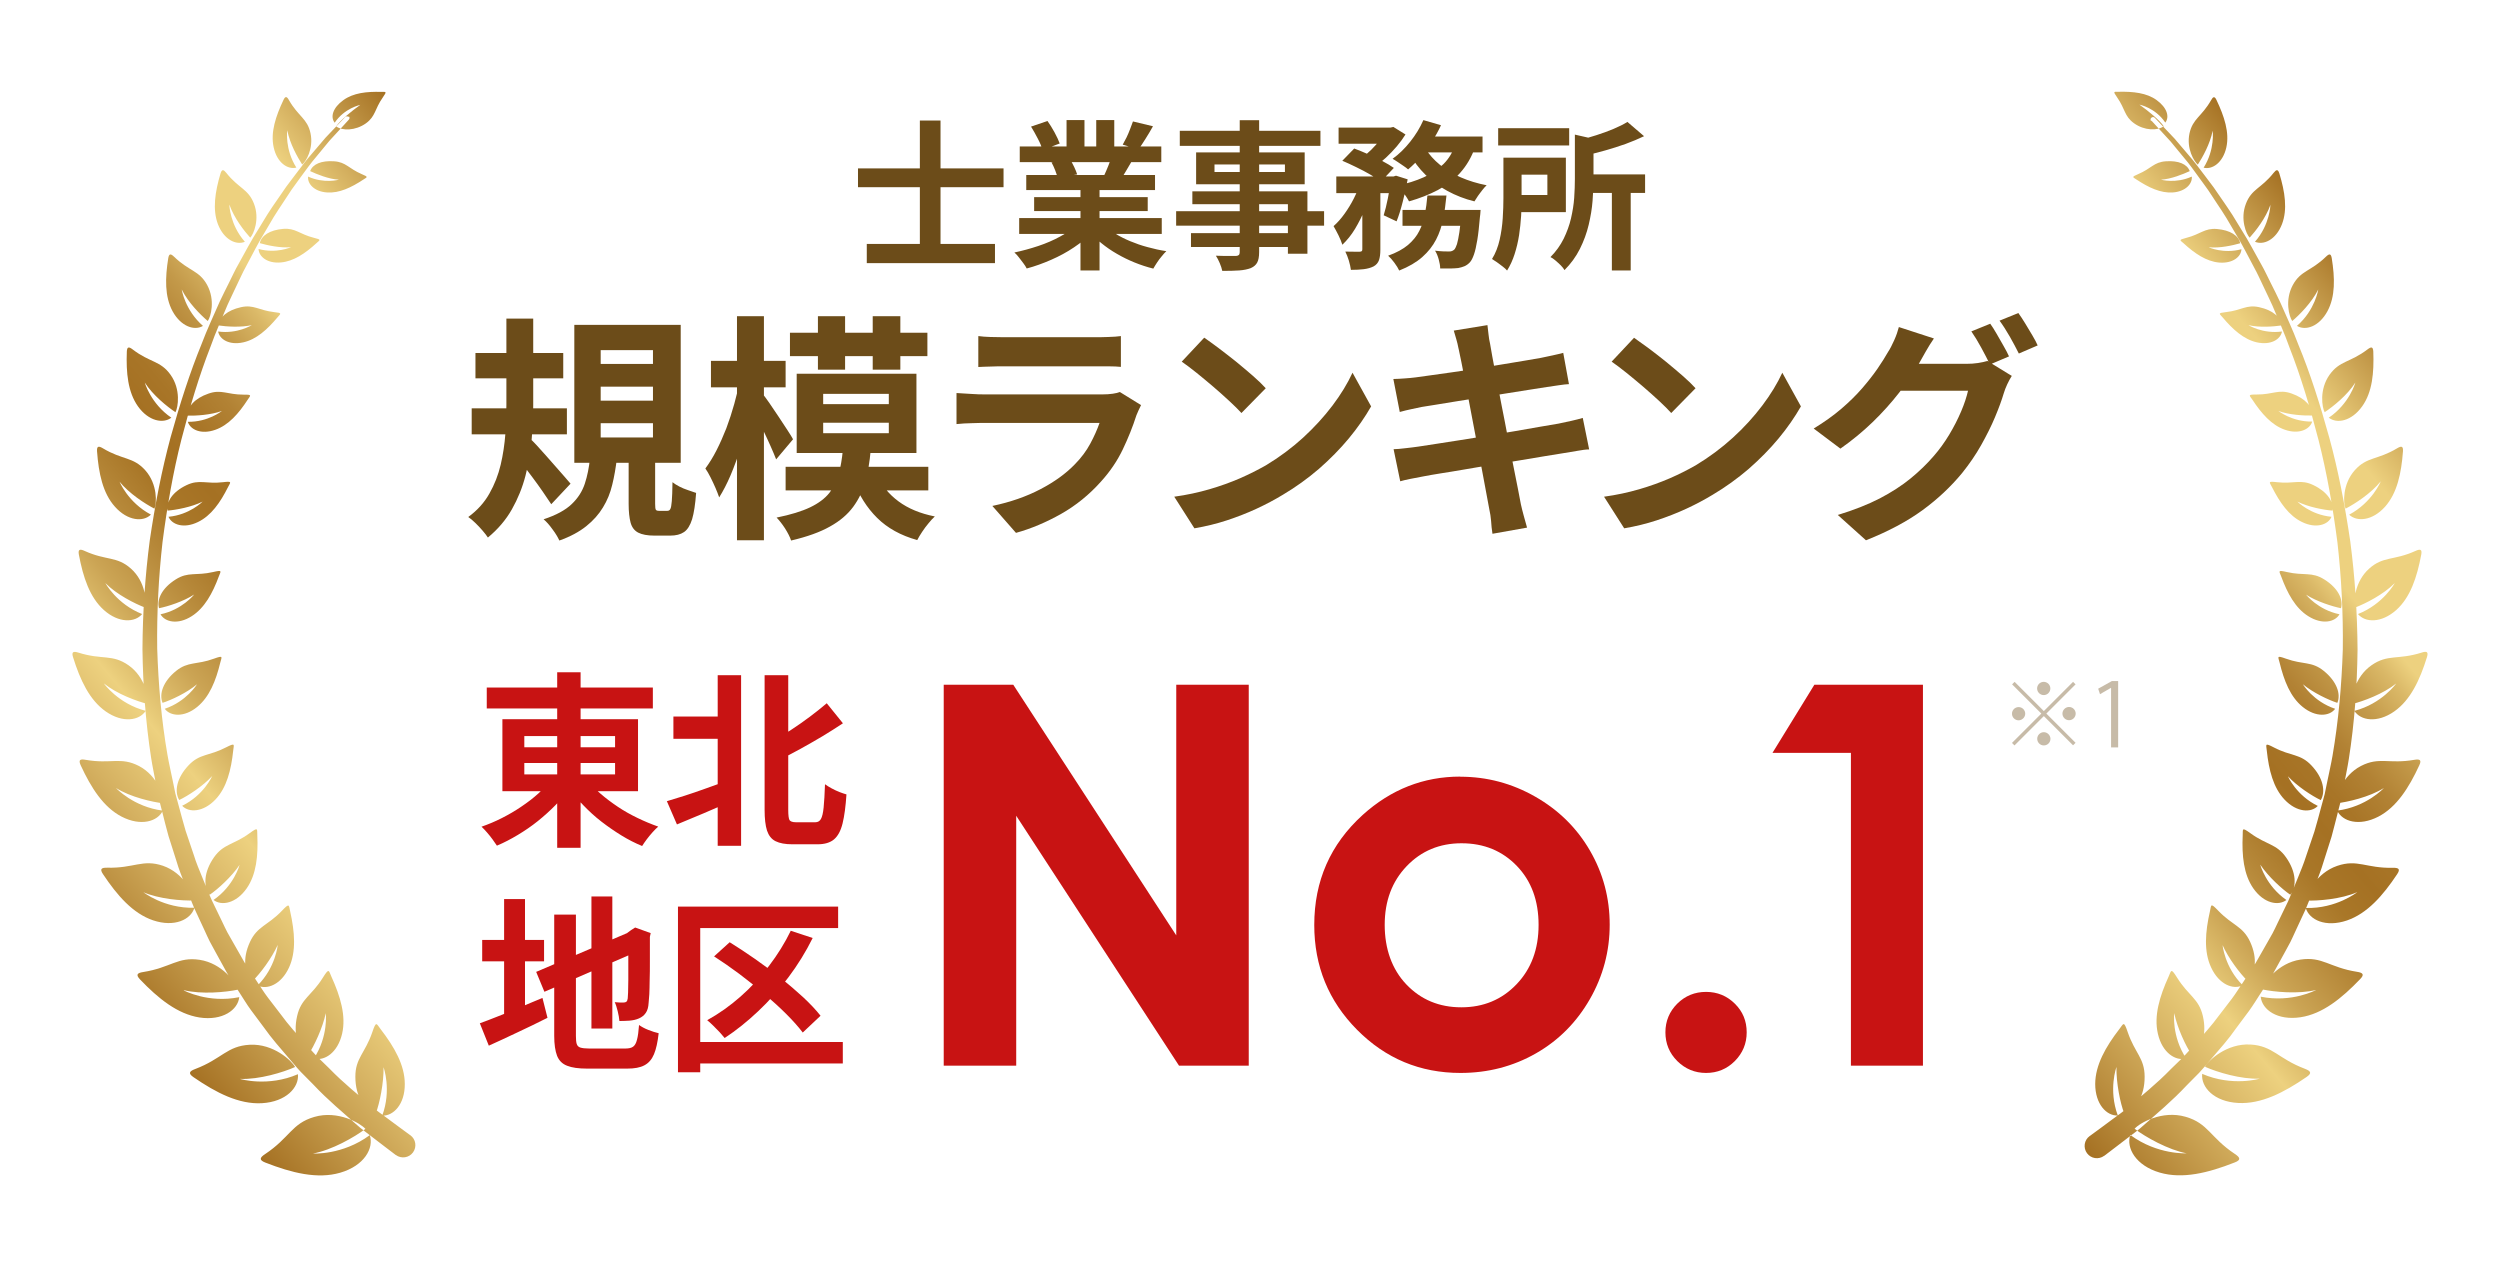 <?xml version="1.0" encoding="UTF-8"?>
<svg id="_レイヤー_1" data-name="レイヤー_1" xmlns="http://www.w3.org/2000/svg" version="1.1" xmlns:xlink="http://www.w3.org/1999/xlink" viewBox="0 0 219 111">
  <!-- Generator: Adobe Illustrator 29.8.1, SVG Export Plug-In . SVG Version: 2.1.1 Build 2)  -->
  <defs>
    <style>
      .st0 {
        fill: none;
      }

      .st1 {
        fill: url(#_新規グラデーションスウォッチ_21);
      }

      .st2 {
        fill: #c81313;
      }

      .st3 {
        fill: url(#_新規グラデーションスウォッチ_2);
      }

      .st4 {
        opacity: .38;
      }

      .st5 {
        fill: #6c4c19;
      }
    </style>
    <linearGradient id="_新規グラデーションスウォッチ_2" data-name="新規グラデーションスウォッチ 2" x1="3.01" y1="77.93" x2="55.46" y2="33.91" gradientUnits="userSpaceOnUse">
      <stop offset="0" stop-color="#a57123"/>
      <stop offset=".16" stop-color="#d5b161"/>
      <stop offset=".25" stop-color="#edd17f"/>
      <stop offset=".26" stop-color="#e8cb79"/>
      <stop offset=".33" stop-color="#cba454"/>
      <stop offset=".4" stop-color="#b68839"/>
      <stop offset=".45" stop-color="#a97728"/>
      <stop offset=".5" stop-color="#a57123"/>
      <stop offset=".54" stop-color="#a87527"/>
      <stop offset=".59" stop-color="#b28234"/>
      <stop offset=".64" stop-color="#c39949"/>
      <stop offset=".69" stop-color="#dab867"/>
      <stop offset=".72" stop-color="#edd17f"/>
      <stop offset=".84" stop-color="#edd17f"/>
      <stop offset="1" stop-color="#a57123"/>
    </linearGradient>
    <linearGradient id="_新規グラデーションスウォッチ_21" data-name="新規グラデーションスウォッチ 2" x1="10298.66" y1="77.78" x2="10246.47" y2="33.99" gradientTransform="translate(10462) rotate(-180) scale(1 -1)" xlink:href="#_新規グラデーションスウォッチ_2"/>
  </defs>
  <g id="_レイヤー_11" data-name="_レイヤー_1">
    <rect class="st0" x="-88.88" y="-44.1" width="801.67" height="601.25"/>
    <rect class="st0" x="-21.82" y="-44.1" width="801.67" height="601.25"/>
  </g>
  <g id="_レイヤー_2">
    <g>
      <path class="st5" d="M75.16,14.75h12.75v1.65h-12.75v-1.65ZM75.93,21.37h11.23v1.68h-11.23s0-1.68,0-1.68ZM80.58,10.56h1.81v11.98h-1.81v-11.98Z"/>
      <path class="st5" d="M94.34,19.72l1.33.6c-.44.49-.97.94-1.59,1.35-.62.42-1.29.78-2,1.09s-1.42.57-2.14.76c-.07-.14-.17-.3-.3-.47-.13-.17-.26-.34-.39-.51s-.26-.31-.39-.42c.7-.15,1.4-.34,2.09-.57s1.34-.51,1.92-.83c.59-.32,1.07-.65,1.46-1.01h.01ZM89.28,19.1h12.49v1.39h-12.49v-1.39ZM89.33,12.83h12.4v1.37h-12.4v-1.37ZM89.9,15.33h11.28v1.32h-11.28v-1.32ZM90.32,11.09l1.44-.49c.21.29.41.62.62,1s.35.7.45.97l-1.51.56c-.07-.28-.21-.61-.41-.99-.2-.38-.39-.73-.59-1.05ZM90.59,17.27h9.95v1.22h-9.95v-1.22ZM92.1,14.23l1.64-.27c.12.2.24.42.36.67s.2.46.26.65l-1.71.29c-.05-.18-.12-.4-.22-.66s-.21-.49-.32-.69h-.01ZM93.43,10.52h1.57v2.97h-1.57v-2.97ZM94.65,15.99h1.67v7.7h-1.67s0-7.7,0-7.7ZM96.65,19.67c.29.28.63.54,1.04.79.4.25.84.47,1.32.67s.99.38,1.53.52c.54.15,1.08.27,1.63.35-.13.13-.27.28-.41.46-.15.17-.28.35-.41.55-.13.19-.23.37-.32.52-.56-.14-1.11-.32-1.65-.54s-1.05-.47-1.53-.75c-.49-.28-.94-.59-1.37-.94s-.81-.71-1.13-1.11l1.3-.53h0ZM96.03,10.52h1.58v2.87h-1.58v-2.87ZM97.4,13.64l1.78.42c-.2.33-.38.64-.56.95s-.34.56-.48.78l-1.43-.39c.12-.26.25-.55.38-.88.13-.32.23-.61.31-.88ZM99.25,10.64l1.75.42c-.21.38-.43.75-.66,1.11-.22.36-.43.67-.62.92l-1.37-.42c.11-.19.22-.4.34-.64.11-.24.22-.48.31-.73.1-.25.18-.47.25-.67h0Z"/>
      <path class="st5" d="M103.03,18.5h12.96v1.27h-12.96v-1.27ZM103.35,11.46h12.32v1.32h-12.32v-1.32ZM104.33,20.42h9.41v1.22h-9.41v-1.22ZM104.45,16.76h10.08v5.47h-1.71v-4.34h-8.37v-1.13ZM104.78,13.35h9.51v2.79h-9.51s0-2.79,0-2.79ZM106.39,14.41v.66h6.17v-.66h-6.17ZM108.59,10.53h1.71v11.55c0,.41-.06.72-.17.92-.11.21-.3.37-.57.49-.27.1-.6.17-1,.2s-.89.04-1.49.04c-.04-.2-.11-.42-.22-.68s-.22-.47-.34-.65c.23,0,.47.02.7.02h1.04c.13,0,.22-.04.27-.08.05-.05.08-.13.08-.25v-11.56h-.01Z"/>
      <path class="st5" d="M119.19,15.96l1.08.41c-.18.62-.4,1.25-.67,1.89s-.57,1.24-.9,1.79-.71,1.01-1.11,1.39c-.07-.24-.19-.52-.34-.83-.15-.31-.3-.57-.43-.8.34-.3.66-.66.96-1.08.3-.42.58-.87.82-1.35s.44-.95.59-1.42ZM117.06,15.46h5.21v1.46h-5.21v-1.46ZM117.26,11.18h4.58v1.41h-4.58v-1.41ZM117.58,14.09l1.05-1.08c.38.14.79.31,1.22.5.43.2.85.4,1.25.6.4.21.73.41,1,.6l-1.13,1.2c-.24-.2-.56-.4-.94-.62-.38-.22-.79-.44-1.23-.65-.43-.21-.84-.4-1.22-.56h0ZM119.34,16.06h1.58v5.81c0,.38-.04.69-.12.92s-.24.42-.48.55c-.24.12-.53.2-.85.24-.33.04-.7.06-1.13.06-.03-.23-.09-.5-.18-.81-.09-.3-.2-.57-.31-.79.27,0,.53.01.77.01h.5c.08,0,.14-.03.17-.05.03-.02.05-.08.05-.16,0,0,0-5.78,0-5.78ZM121.44,11.18h.35l.27-.06,1.06.66c-.21.34-.46.68-.76,1.04-.3.35-.62.69-.96,1s-.68.59-1.02.82c-.15-.14-.33-.28-.54-.43-.21-.15-.4-.28-.57-.38.3-.21.59-.45.86-.72.27-.27.53-.56.76-.85s.41-.55.54-.78v-.29h.01ZM121.86,15.46h.21l.22-.07,1.02.32c-.11.64-.25,1.29-.43,1.96-.17.67-.35,1.25-.54,1.72l-1.13-.53c.13-.41.25-.91.37-1.5s.21-1.14.27-1.67v-.24h.01ZM125.04,17.13h1.67c-.07.72-.16,1.4-.29,2.05s-.33,1.25-.62,1.81-.69,1.07-1.21,1.53-1.19.85-2.02,1.18c-.09-.2-.23-.42-.42-.68-.19-.26-.37-.46-.55-.62.73-.26,1.31-.58,1.74-.94.43-.37.77-.78.99-1.23.23-.45.39-.93.49-1.46.1-.52.17-1.07.22-1.64ZM124.68,10.52l1.55.45c-.22.49-.5.98-.81,1.46-.32.48-.65.92-1,1.34s-.71.77-1.07,1.07c-.1-.09-.24-.2-.41-.31s-.34-.23-.5-.34c-.17-.11-.32-.21-.45-.28.55-.39,1.06-.89,1.54-1.49.48-.6.86-1.23,1.15-1.88v-.02ZM127.46,12.65l1.75.27c-.31.86-.74,1.59-1.29,2.21s-1.21,1.12-1.97,1.52-1.6.73-2.52.99c-.06-.12-.15-.27-.27-.45s-.26-.35-.39-.52-.26-.31-.37-.41c.86-.18,1.63-.42,2.32-.73.69-.31,1.26-.7,1.74-1.17.47-.47.81-1.04,1.01-1.7h0ZM122.86,18.39h5.68v1.39h-5.68s0-1.39,0-1.39ZM124.86,13.01c.33.52.75,1,1.28,1.43s1.14.8,1.83,1.1,1.45.53,2.26.69c-.11.1-.24.24-.37.41-.14.17-.26.35-.39.52-.12.18-.22.34-.31.48-.86-.21-1.64-.52-2.36-.91-.71-.39-1.35-.86-1.92-1.41-.56-.55-1.04-1.18-1.42-1.88l1.39-.43h0ZM124.63,11.96h5.24v1.39h-5.91s.67-1.39.67-1.39ZM128.01,18.39h1.69c-.02.31-.04.52-.06.63-.07.81-.14,1.48-.23,2.01s-.18.95-.29,1.26-.22.54-.36.69c-.15.16-.31.27-.47.34s-.35.12-.55.16c-.17.02-.39.03-.67.04h-.91c0-.24-.05-.51-.13-.8-.08-.29-.18-.54-.32-.76.25.03.49.05.71.06s.38.01.5.01.2-.01.27-.04.13-.06.2-.12c.08-.08.16-.25.24-.48.07-.24.14-.59.21-1.04.07-.46.13-1.04.18-1.75v-.21h0Z"/>
      <path class="st5" d="M131.69,13.81h1.6v3.58c0,.47,0,.98-.04,1.53s-.09,1.12-.18,1.69-.22,1.12-.39,1.65c-.17.53-.39,1.01-.66,1.44-.08-.1-.21-.22-.38-.35s-.34-.26-.51-.38-.32-.21-.43-.28c.31-.5.53-1.07.67-1.69s.23-1.25.27-1.88.06-1.22.06-1.76v-3.57.02ZM131.24,11.23h6.22v1.51h-6.22v-1.51ZM132.61,13.81h4.56v4.77h-4.56v-1.5h2.94v-1.78h-2.94v-1.5h0ZM137.95,11.79l2.02.46c-.02.14-.14.23-.38.27v3.18c0,.57-.03,1.2-.08,1.88s-.17,1.39-.34,2.11-.43,1.43-.77,2.11-.79,1.3-1.35,1.86c-.07-.12-.17-.26-.32-.41-.15-.15-.31-.29-.47-.43s-.31-.24-.44-.3c.49-.49.87-1.03,1.16-1.61.28-.58.5-1.17.64-1.78s.24-1.21.28-1.8.06-1.15.06-1.67v-3.88h0ZM142.55,10.67l1.47,1.26c-.5.24-1.04.47-1.62.68-.59.21-1.19.4-1.79.57-.61.17-1.2.32-1.78.46-.04-.2-.11-.43-.23-.69-.12-.27-.23-.48-.33-.65.52-.14,1.05-.29,1.58-.46s1.03-.35,1.5-.55.88-.4,1.21-.61h-.01ZM138.61,15.28h5.5v1.62h-5.5v-1.62ZM141.2,16.41h1.65v7.28h-1.65v-7.28Z"/>
    </g>
    <g>
      <g>
        <path class="st2" d="M48.31,68.25l1.67.69c-.38.55-.82,1.07-1.3,1.57-.49.5-1.01.97-1.57,1.42s-1.15.85-1.75,1.21-1.21.68-1.83.94c-.11-.16-.24-.35-.39-.56-.15-.21-.32-.41-.49-.61-.17-.2-.33-.36-.47-.49.6-.21,1.2-.46,1.79-.76s1.16-.63,1.7-1c.55-.37,1.05-.75,1.5-1.16s.84-.83,1.15-1.25h0ZM42.64,60.23h14.55v1.83h-14.55v-1.83ZM44.01,63h11.88v6.31h-11.88s0-6.31,0-6.31ZM45.93,64.48v.98h7.95v-.98h-7.95ZM45.93,66.84v1h7.95v-1h-7.95ZM48.81,58.89h2.05v15.38h-2.05s0-15.38,0-15.38ZM51.42,68.31c.33.42.72.82,1.19,1.22.46.4.97.78,1.52,1.15s1.13.69,1.73.98,1.2.54,1.8.75c-.15.13-.32.3-.5.5s-.35.41-.51.62-.29.41-.4.58c-.61-.25-1.22-.56-1.82-.93s-1.18-.77-1.75-1.21-1.09-.92-1.57-1.42c-.49-.5-.92-1.02-1.3-1.56l1.61-.69h0Z"/>
        <path class="st2" d="M58.4,70.19c.45-.13.97-.29,1.56-.48s1.21-.4,1.87-.64c.66-.23,1.3-.47,1.95-.7l.38,1.77c-.82.37-1.66.74-2.51,1.1s-1.64.69-2.35.98l-.88-2.03h-.02ZM58.99,62.77h4.87v1.95h-4.87v-1.95ZM62.87,59.15h2.05v14.94h-2.05v-14.94ZM67,59.15h2.05v11.81c0,.46.04.75.11.88.08.12.27.19.57.19h1.69c.22,0,.38-.09.49-.28s.19-.52.24-1.01c.05-.49.09-1.17.12-2.04.16.12.36.24.58.36s.45.23.68.32.44.16.62.21c-.07,1.05-.18,1.89-.34,2.54s-.41,1.11-.75,1.4-.83.43-1.45.43h-2.2c-.62,0-1.11-.09-1.47-.27s-.6-.49-.75-.93c-.14-.44-.21-1.05-.21-1.81v-11.8h.02ZM72.41,61.59l1.43,1.77c-.57.38-1.17.76-1.8,1.14s-1.28.74-1.92,1.1c-.65.36-1.29.69-1.91.99-.07-.22-.18-.48-.34-.78-.16-.3-.31-.55-.44-.76.59-.32,1.18-.67,1.79-1.06.6-.39,1.18-.8,1.73-1.21.55-.42,1.05-.81,1.48-1.18h-.02Z"/>
        <path class="st2" d="M42.03,89.64c.45-.16.97-.36,1.57-.6.6-.23,1.24-.49,1.91-.78s1.34-.56,2.01-.84l.44,1.74c-.87.44-1.76.87-2.66,1.29-.9.43-1.73.81-2.48,1.15l-.79-1.97h0ZM42.24,82.34h5.42v1.87h-5.42s0-1.87,0-1.87ZM44.16,78.76h1.83v10.86h-1.83v-10.86ZM46.96,85.14l8.49-3.62.71,1.69-8.47,3.67-.72-1.74h0ZM48.58,80.12h1.87v10.62c0,.32.02.55.07.71.05.16.16.27.33.32.17.05.42.08.75.08h3.19c.29,0,.52-.05.67-.16.15-.11.27-.31.34-.61.08-.29.14-.73.18-1.29.21.15.48.3.81.43s.64.23.91.29c-.09.78-.22,1.39-.41,1.84s-.46.77-.84.97c-.37.2-.87.29-1.51.29h-3.51c-.74,0-1.33-.08-1.75-.25-.42-.16-.71-.45-.88-.87-.16-.42-.25-1-.25-1.75v-10.62h.03ZM51.81,78.53h1.83v11.57h-1.83v-11.57ZM55.07,81.73h-.13l.34-.25.36-.23,1.36.49-.07.33v2.12c0,.64,0,1.2-.02,1.69,0,.49-.02.89-.03,1.22-.02.33-.04.57-.06.74-.02.38-.1.68-.25.89-.14.21-.34.37-.59.48-.24.11-.52.17-.84.2-.32.02-.61.03-.88.03-.02-.25-.07-.54-.15-.86s-.16-.59-.26-.79c.14.01.29.02.44.03h.34c.1,0,.18-.02.24-.07.06-.04.1-.14.12-.29,0-.08.02-.25.03-.52s.02-.64.02-1.11v-4.1h.03Z"/>
        <path class="st2" d="M59.4,79.42h14.02v1.88h-12.08v12.63h-1.95v-14.52h.01ZM60.59,91.28h13.24v1.88h-13.24s0-1.88,0-1.88ZM69.26,81.53l1.93.64c-.6,1.21-1.31,2.36-2.13,3.45s-1.7,2.08-2.65,2.97c-.95.9-1.93,1.68-2.93,2.34-.11-.14-.26-.31-.44-.51-.19-.2-.38-.39-.57-.58s-.37-.35-.52-.47c1.03-.57,2-1.26,2.91-2.06s1.75-1.7,2.5-2.69c.75-.98,1.39-2.01,1.92-3.1h-.02ZM62.54,83.79l1.38-1.25c.71.44,1.44.92,2.2,1.45s1.5,1.08,2.23,1.66c.73.57,1.39,1.14,2.01,1.71.61.57,1.12,1.11,1.52,1.62l-1.56,1.47c-.37-.49-.85-1.03-1.43-1.61s-1.23-1.17-1.93-1.77c-.71-.6-1.43-1.18-2.19-1.75-.75-.56-1.5-1.08-2.23-1.55v.02Z"/>
      </g>
      <g>
        <path class="st2" d="M82.67,59.98h6.09l14.28,21.96v-21.96h6.35v33.37h-6.11l-14.26-21.89v21.89h-6.35s0-33.37,0-33.37Z"/>
        <path class="st2" d="M127.92,68.04c2.33,0,4.52.58,6.57,1.75s3.65,2.75,4.8,4.74,1.72,4.15,1.72,6.47-.58,4.51-1.74,6.53-2.73,3.61-4.73,4.75-4.2,1.71-6.6,1.71c-3.54,0-6.56-1.26-9.06-3.78s-3.75-5.58-3.75-9.18c0-3.86,1.41-7.07,4.24-9.64,2.48-2.24,5.33-3.36,8.55-3.36h0ZM128.03,73.87c-1.92,0-3.53.67-4.81,2.01-1.28,1.34-1.92,3.05-1.92,5.14s.63,3.89,1.9,5.22,2.87,2,4.81,2,3.55-.67,4.84-2.02,1.93-3.08,1.93-5.2-.63-3.84-1.9-5.16c-1.27-1.32-2.88-1.99-4.85-1.99h0Z"/>
        <path class="st2" d="M149.45,86.89c.98,0,1.82.34,2.52,1.03s1.04,1.52,1.04,2.51-.35,1.82-1.04,2.52c-.7.7-1.54,1.04-2.52,1.04s-1.82-.35-2.52-1.04c-.7-.7-1.04-1.54-1.04-2.52s.35-1.82,1.04-2.51c.7-.69,1.54-1.03,2.52-1.03Z"/>
        <path class="st2" d="M158.94,59.98h9.51v33.37h-6.31v-27.4h-6.87s3.67-5.97,3.67-5.97Z"/>
      </g>
    </g>
    <g>
      <path class="st5" d="M44.37,27.91h2.34v7.57c0,.98-.05,1.99-.14,3.05-.09,1.06-.27,2.11-.54,3.15s-.67,2.02-1.19,2.94-1.22,1.74-2.1,2.47c-.11-.17-.26-.37-.46-.6s-.4-.45-.63-.67c-.22-.22-.43-.39-.63-.53.78-.57,1.4-1.25,1.85-2.05.45-.79.78-1.64.99-2.53.21-.89.34-1.79.41-2.69.06-.9.09-1.75.09-2.54v-7.57h0ZM41.32,35.77h8.34v2.28h-8.34v-2.28ZM41.65,30.92h7.69v2.22h-7.69v-2.22ZM46.38,38.38c.15.13.36.32.61.6.25.27.52.57.82.91s.58.67.88,1c.29.33.56.63.79.9s.4.46.5.58l-1.69,1.8c-.21-.32-.46-.69-.75-1.11-.29-.42-.6-.85-.93-1.29-.33-.44-.64-.85-.95-1.24-.31-.39-.57-.72-.79-.98l1.53-1.17h-.02ZM51.68,40.16h2.36c-.1.82-.23,1.59-.41,2.31-.17.72-.44,1.38-.81,1.98-.36.6-.85,1.15-1.46,1.64-.61.49-1.4.92-2.36,1.26-.13-.28-.32-.61-.6-.98-.27-.38-.53-.67-.78-.88,1.09-.36,1.91-.8,2.46-1.33.55-.52.93-1.12,1.15-1.79.22-.67.37-1.41.45-2.22h0ZM50.31,28.46h9.32v12.08h-9.32v-12.08ZM52.62,30.67v1.21h4.58v-1.21s-4.58,0-4.58,0ZM52.62,33.87v1.23h4.58v-1.23s-4.58,0-4.58,0ZM52.62,37.07v1.25h4.58v-1.25s-4.58,0-4.58,0ZM55.07,39.74h2.32v4.39c0,.28.02.45.06.52s.14.1.29.1h.71c.13,0,.22-.05.27-.16.06-.1.1-.33.13-.69s.05-.91.06-1.66c.15.12.35.25.6.38s.5.23.77.32.5.17.7.24c-.07.99-.19,1.76-.35,2.3-.17.54-.4.92-.71,1.13s-.71.31-1.21.31h-1.38c-.61,0-1.09-.09-1.42-.26s-.56-.47-.67-.88c-.11-.41-.17-.96-.17-1.64v-4.41h0Z"/>
      <path class="st5" d="M64.81,33.33l1.34.54c-.14.86-.32,1.75-.53,2.65-.22.91-.46,1.79-.73,2.67-.27.87-.57,1.68-.89,2.44-.32.75-.66,1.4-1,1.94-.08-.24-.19-.51-.32-.82s-.28-.61-.43-.92c-.15-.31-.31-.57-.46-.79.33-.45.66-.97.97-1.58s.6-1.26.87-1.95c.26-.7.49-1.4.69-2.12.2-.72.36-1.4.5-2.06h0ZM62.28,31.61h6.54v2.32h-6.54v-2.32ZM64.56,27.7h2.36v19.63h-2.36v-19.63ZM66.8,34.5c.13.15.32.41.58.78s.53.77.81,1.2c.29.43.55.83.79,1.2s.41.64.49.8l-1.48,1.76c-.12-.32-.29-.7-.48-1.14-.2-.44-.4-.89-.63-1.36-.22-.47-.45-.91-.67-1.32s-.41-.75-.56-1.01l1.15-.92h0ZM73.82,39.45h2.45c-.08.99-.24,1.9-.46,2.72s-.58,1.56-1.07,2.23c-.49.66-1.16,1.24-2.03,1.72-.86.49-2,.9-3.41,1.23-.1-.31-.28-.66-.53-1.06-.26-.4-.51-.71-.74-.95,1.23-.25,2.21-.55,2.94-.9.73-.35,1.29-.77,1.68-1.26s.67-1.05.83-1.67.28-1.31.35-2.06h-.01ZM68.82,40.89h12.5v2.07h-12.5v-2.07ZM69.2,29.15h12.04v2.05h-12.04v-2.05ZM69.79,32.74h10.49v6.94h-10.49v-6.94ZM71.65,27.7h2.38v4.68h-2.38v-4.68ZM72.11,34.5v.9h5.75v-.9h-5.75ZM72.11,37.03v.92h5.75v-.92h-5.75ZM76.85,41.62c.39.91,1.01,1.67,1.86,2.3s1.91,1.07,3.18,1.32c-.18.17-.37.37-.56.61-.2.24-.38.48-.55.74s-.32.5-.43.72c-1.44-.4-2.61-1.05-3.51-1.94s-1.6-2-2.09-3.32l2.11-.42h-.01ZM76.45,27.7h2.42v4.68h-2.42v-4.68Z"/>
      <path class="st5" d="M99.95,35.5c-.07.14-.14.29-.22.46s-.14.31-.18.42c-.32,1-.72,2-1.2,3-.48,1-1.11,1.93-1.89,2.79-1.04,1.17-2.22,2.12-3.51,2.85-1.3.73-2.61,1.29-3.95,1.66l-2.07-2.36c1.57-.33,2.98-.82,4.2-1.46,1.23-.64,2.24-1.37,3.03-2.19.56-.57,1.01-1.17,1.35-1.81.34-.63.61-1.24.81-1.81h-10.1c-.25,0-.61,0-1.07.02-.46,0-.91.04-1.36.08v-2.72c.45.03.88.06,1.31.08.42.03.8.04,1.12.04h10.35c.33,0,.64-.02.91-.06.27-.04.48-.09.62-.15l1.86,1.15h-.01ZM85.71,29.44c.29.04.64.07,1.04.08s.78.02,1.13.02h8.05c.32,0,.7,0,1.15-.02.45-.01.82-.04,1.11-.08v2.7c-.28-.03-.64-.05-1.08-.05s-.85,0-1.22,0h-8.01c-.33,0-.7,0-1.1.02-.4,0-.76.03-1.08.04v-2.7h.01Z"/>
      <path class="st5" d="M102.87,43.51c1.09-.15,2.11-.37,3.07-.65.96-.28,1.85-.6,2.68-.96.82-.36,1.57-.74,2.26-1.13,1.18-.71,2.27-1.52,3.26-2.42.99-.91,1.85-1.85,2.59-2.83.74-.98,1.32-1.94,1.75-2.87l1.63,2.95c-.53.93-1.18,1.87-1.95,2.8s-1.65,1.82-2.62,2.67c-.98.84-2.03,1.6-3.16,2.27-.71.43-1.48.84-2.3,1.22s-1.69.72-2.6,1.02c-.91.3-1.86.53-2.85.7l-1.76-2.76h0ZM105.49,29.58c.36.25.79.56,1.27.92s.99.76,1.52,1.18c.52.43,1.01.84,1.47,1.24s.84.77,1.13,1.09l-2.13,2.17c-.27-.29-.61-.64-1.05-1.04-.43-.4-.9-.82-1.4-1.25s-1-.84-1.48-1.23c-.49-.39-.92-.72-1.3-.98l1.96-2.09h.01Z"/>
      <path class="st5" d="M122.06,33.2c.33,0,.66-.03.98-.05s.64-.05.96-.09c.31-.04.74-.1,1.3-.18.56-.08,1.2-.17,1.92-.27s1.47-.22,2.25-.34c.77-.13,1.52-.25,2.25-.37.72-.12,1.37-.23,1.93-.32.56-.1,1.01-.17,1.33-.23.33-.07.68-.14,1.04-.22s.67-.15.92-.22l.5,2.74c-.22,0-.52.05-.9.1-.38.06-.72.1-1.02.15-.38.06-.87.13-1.47.23-.61.1-1.28.21-2.02.32-.74.12-1.49.24-2.26.36-.77.12-1.5.24-2.2.35-.7.12-1.31.22-1.84.3-.53.08-.93.15-1.19.19-.33.07-.65.14-.94.2s-.62.14-.98.24l-.56-2.88h0ZM122.08,39.35c.28,0,.63-.04,1.06-.09s.8-.09,1.12-.14c.38-.06.88-.13,1.5-.23s1.33-.21,2.12-.33c.79-.13,1.6-.25,2.43-.39s1.65-.27,2.45-.41c.79-.14,1.52-.26,2.17-.38.66-.11,1.18-.2,1.59-.27.4-.08.79-.17,1.16-.25.37-.08.69-.17.97-.25l.56,2.76c-.28,0-.62.05-1.01.12-.4.06-.8.13-1.2.2-.45.07-1,.16-1.67.27s-1.4.23-2.21.37c-.8.13-1.62.26-2.46.4-.84.13-1.64.27-2.4.4-.77.13-1.46.25-2.07.34-.61.1-1.09.18-1.44.25-.45.08-.85.16-1.2.23s-.65.14-.89.21l-.58-2.8h0ZM127.77,30.55c-.06-.31-.12-.58-.2-.84-.08-.25-.15-.5-.22-.75l2.95-.48c.03.21.06.47.09.78s.08.6.14.85c.03.2.09.56.19,1.09s.22,1.17.36,1.92.3,1.56.47,2.44c.17.87.35,1.75.51,2.63s.33,1.72.49,2.52.3,1.5.42,2.11.21,1.07.26,1.36c.07.31.15.64.25,1s.2.71.29,1.04l-3.03.54c-.06-.39-.1-.76-.12-1.12-.03-.36-.08-.69-.15-.99-.06-.28-.14-.71-.24-1.29s-.23-1.26-.38-2.04c-.15-.78-.3-1.61-.47-2.49s-.33-1.76-.5-2.63c-.17-.88-.32-1.7-.47-2.47s-.28-1.43-.39-2c-.11-.56-.2-.96-.25-1.2v.02Z"/>
      <path class="st5" d="M140.52,43.51c1.09-.15,2.11-.37,3.07-.65.96-.28,1.85-.6,2.68-.96s1.57-.74,2.26-1.13c1.18-.71,2.27-1.52,3.26-2.42s1.85-1.85,2.59-2.83c.74-.98,1.32-1.94,1.75-2.87l1.63,2.95c-.53.93-1.18,1.87-1.95,2.8s-1.65,1.82-2.62,2.67c-.98.84-2.03,1.6-3.16,2.27-.71.43-1.48.84-2.3,1.22s-1.69.72-2.6,1.02-1.86.53-2.85.7l-1.76-2.76h0ZM143.13,29.58c.36.25.79.56,1.28.92s.99.76,1.52,1.18c.52.43,1.01.84,1.47,1.24s.84.77,1.13,1.09l-2.13,2.17c-.26-.29-.61-.64-1.04-1.04s-.9-.82-1.4-1.25-1-.84-1.48-1.23c-.49-.39-.92-.72-1.3-.98l1.96-2.09h-.01Z"/>
      <path class="st5" d="M169.41,29.65c-.25.36-.49.75-.73,1.17s-.42.74-.54.96c-.47.84-1.06,1.7-1.76,2.6-.7.9-1.48,1.77-2.35,2.61-.87.84-1.81,1.61-2.81,2.31l-2.34-1.76c.92-.56,1.73-1.14,2.42-1.73.7-.6,1.3-1.19,1.82-1.79.51-.59.96-1.16,1.34-1.71.38-.55.69-1.05.94-1.49.17-.25.34-.59.53-1.01s.32-.81.41-1.16l3.07,1h0ZM176.22,32.95c-.13.2-.25.43-.38.7s-.23.54-.31.8c-.18.61-.44,1.31-.77,2.1-.33.79-.74,1.6-1.21,2.44s-1.03,1.65-1.67,2.45c-.99,1.2-2.15,2.29-3.48,3.26s-2.98,1.85-4.94,2.63l-2.47-2.22c1.42-.43,2.65-.92,3.68-1.45,1.03-.54,1.93-1.12,2.7-1.75s1.45-1.29,2.05-1.99c.47-.54.92-1.16,1.33-1.84s.76-1.37,1.05-2.05c.29-.68.48-1.28.6-1.8h-7.04l.96-2.36h5.96c.33,0,.67-.02.99-.07.33-.05.6-.11.83-.18l2.15,1.32h-.03ZM174.34,28.35c.18.25.37.55.57.9.2.35.4.7.6,1.05s.36.65.48.92l-1.67.71c-.21-.43-.46-.92-.76-1.47s-.59-1.03-.87-1.43l1.65-.67h0ZM176.8,27.41c.18.25.38.55.6.91s.42.7.63,1.05.36.64.47.89l-1.65.71c-.22-.45-.49-.94-.79-1.48-.31-.54-.61-1.01-.9-1.4l1.65-.67h-.01Z"/>
    </g>
    <g>
      <path class="st3" d="M32.39,99.43c.39,1.14-.48,2.69-2.59,3.3-1.99.58-4.24.02-6.56-.89-.56-.22-.49-.43-.02-.74,2.18-1.45,2.32-2.68,4.32-3.26,2.07-.6,4.04.56,4.47,1.05-.95.72-2.94,1.86-4.6,2.16,0,0,2.59.16,4.98-1.61ZM33.48,97.73c.98.04,1.99-.99,1.98-2.77,0-1.65-.91-3.24-2.12-4.81-.37-.48-.38-.76-.73.28-.63,1.84-1.49,2.27-1.48,3.9,0,1.75.82,2.93,1.79,3.21.34-.91.7-2.66.68-4.05,0,0,.72,1.99-.12,4.25ZM21.05,94.51c1.64.07,3.75-.57,4.8-1.04-.29-.55-1.89-2.06-3.97-1.95-2.01.11-2.42,1.23-4.79,2.13-.51.19-.62.38-.14.71,1.99,1.37,3.98,2.39,5.99,2.28,2.12-.12,3.27-1.38,3.16-2.54-2.64,1.14-5.05.42-5.05.42ZM27.49,92.72c.92.26,2.09-.49,2.48-2.17.36-1.56-.15-3.26-.94-5-.24-.53-.19-.8-.75.1-1,1.6-1.9,1.81-2.25,3.35-.38,1.65.12,2.94.97,3.41.52-.78,1.26-2.35,1.54-3.66,0,0,.24,2.03-1.05,3.98ZM16.11,86.74c1.55.38,3.66.18,4.75-.05-.17-.58-1.39-2.31-3.37-2.61-1.92-.29-2.53.69-4.95,1.07-.52.08-.66.23-.28.64,1.61,1.69,3.3,3.04,5.21,3.34,2.02.31,3.37-.66,3.49-1.78-2.72.56-4.86-.59-4.86-.59ZM22.55,86.32c.82.42,2.08-.06,2.77-1.57.64-1.4.5-3.11.1-4.91-.13-.55-.03-.79-.73-.05-1.26,1.31-2.15,1.34-2.79,2.72-.69,1.48-.48,2.79.24,3.41.65-.63,1.66-1.97,2.19-3.15,0,0-.17,1.97-1.77,3.56ZM12.51,78.14c1.42.62,3.45.78,4.52.74-.06-.58-.93-2.41-2.76-3.04-1.78-.6-2.52.23-4.88.17-.51-.01-.67.11-.37.56,1.25,1.88,2.62,3.45,4.39,4.05,1.87.63,3.31-.06,3.62-1.1-2.68.07-4.51-1.39-4.51-1.39ZM18.71,78.84c.7.54,1.98.3,2.9-1.02.85-1.22,1.01-2.87.93-4.65-.03-.54.11-.76-.69-.17-1.42,1.03-2.27.91-3.11,2.11-.9,1.29-.94,2.56-.37,3.27.72-.49,1.92-1.58,2.62-2.62,0,0-.49,1.84-2.29,3.08ZM10.16,69.03c1.28.8,3.18,1.23,4.2,1.35.02-.56-.54-2.42-2.19-3.28-1.61-.83-2.43-.15-4.67-.54-.48-.09-.65,0-.43.48.91,1.97,1.99,3.67,3.59,4.5,1.69.87,3.16.42,3.6-.53-2.56-.32-4.1-1.98-4.1-1.98ZM15.96,70.59c.59.62,1.84.57,2.91-.55.99-1.04,1.38-2.59,1.56-4.3.05-.52.22-.7-.63-.27-1.5.78-2.29.53-3.27,1.56-1.05,1.1-1.28,2.3-.83,3.05.76-.36,2.07-1.21,2.89-2.1,0,0-.74,1.68-2.62,2.6ZM9.1,59.87c1.14.92,2.88,1.56,3.84,1.8.09-.53-.21-2.36-1.68-3.39-1.43-1-2.3-.45-4.39-1.11-.45-.14-.62-.07-.47.4.62,2,1.44,3.75,2.86,4.75,1.5,1.05,2.96.8,3.5-.05-2.41-.63-3.66-2.4-3.66-2.4ZM14.43,62.09c.49.66,1.69.78,2.84-.16,1.07-.87,1.64-2.29,2.03-3.9.12-.49.3-.64-.56-.33-1.53.56-2.25.22-3.31,1.07-1.14.92-1.51,2.02-1.19,2.8.77-.25,2.13-.88,3.02-1.63,0,0-.92,1.51-2.83,2.15ZM9.23,51.08c1,1.01,2.58,1.8,3.47,2.14.15-.5.06-2.26-1.23-3.41-1.25-1.11-2.15-.68-4.06-1.55-.41-.19-.59-.14-.5.33.37,1.98.95,3.74,2.19,4.85,1.31,1.17,2.73,1.1,3.35.35-2.22-.87-3.22-2.71-3.22-2.71ZM14.06,53.81c.39.69,1.52.94,2.73.17,1.12-.71,1.83-2,2.38-3.49.17-.46.35-.58-.5-.38-1.52.35-2.18-.05-3.28.65-1.19.75-1.68,1.74-1.46,2.52.76-.15,2.14-.59,3.08-1.2,0,0-1.05,1.33-2.94,1.73ZM10.44,42.16c.86,1.07,2.28,1.98,3.09,2.4.2-.46.29-2.14-.81-3.37-1.07-1.19-1.98-.88-3.71-1.92-.37-.22-.54-.2-.51.26.14,1.92.5,3.67,1.57,4.86,1.12,1.26,2.49,1.35,3.15.69-2.03-1.07-2.77-2.93-2.77-2.93ZM14.76,45.27c.3.7,1.35,1.06,2.58.46,1.15-.55,1.96-1.71,2.64-3.07.21-.42.4-.52-.44-.42-1.49.18-2.07-.28-3.2.26-1.22.58-1.79,1.46-1.66,2.23.74-.06,2.11-.31,3.07-.79,0,0-1.14,1.16-2.99,1.33ZM12.68,33.51c.72,1.12,1.96,2.11,2.69,2.6.23-.42.49-1.99-.43-3.28-.89-1.25-1.79-1.05-3.32-2.22-.33-.25-.49-.25-.51.19-.07,1.85.09,3.54.97,4.79.94,1.32,2.22,1.54,2.93,1-1.81-1.23-2.33-3.08-2.33-3.08ZM16.45,36.94c.21.7,1.17,1.15,2.41.71,1.15-.4,2.05-1.42,2.84-2.64.24-.37.43-.45-.37-.44-1.44,0-1.94-.49-3.07-.09-1.22.42-1.87,1.18-1.82,1.93.71.02,2.04-.06,3-.41,0,0-1.21.98-2.99.95ZM15.92,25.36c.57,1.15,1.64,2.22,2.28,2.76.27-.37.67-1.82-.05-3.15-.7-1.29-1.58-1.2-2.9-2.48-.29-.28-.44-.29-.51.12-.28,1.74-.32,3.37.38,4.66.74,1.35,1.93,1.72,2.66,1.28-1.58-1.38-1.86-3.18-1.86-3.18ZM19.11,29.04c.12.69.98,1.22,2.2.95,1.14-.25,2.1-1.12,3-2.19.27-.33.46-.38-.3-.46-1.36-.16-1.78-.68-2.9-.43-1.21.27-1.91.89-1.95,1.6.67.1,1.94.19,2.9-.03,0,0-1.26.79-2.94.56ZM20.1,17.94c.41,1.17,1.29,2.29,1.82,2.88.3-.31.85-1.62.33-2.97-.5-1.31-1.34-1.33-2.43-2.71-.24-.3-.38-.33-.5.05-.48,1.61-.72,3.15-.23,4.45.53,1.37,1.61,1.86,2.36,1.54-1.32-1.5-1.36-3.24-1.36-3.24ZM22.65,21.82c.03.66.77,1.28,1.96,1.17,1.11-.1,2.13-.79,3.11-1.69.3-.28.48-.3-.23-.47-1.27-.32-1.6-.87-2.69-.78-1.17.1-1.91.59-2.04,1.25.63.18,1.81.45,2.74.35,0,0-1.29.59-2.85.16ZM25.17,11.44c.23,1.17.89,2.33,1.3,2.97.33-.25,1.02-1.39.73-2.74-.28-1.3-1.06-1.45-1.89-2.9-.17-.32-.31-.37-.47-.03-.69,1.45-1.15,2.85-.87,4.15.29,1.37,1.24,1.99,1.99,1.79-1.02-1.6-.8-3.25-.8-3.25ZM26.99,15.47c-.07.63.54,1.32,1.67,1.39,1.06.07,2.11-.43,3.17-1.13.32-.22.5-.21-.15-.48-1.14-.49-1.37-1.05-2.41-1.12-1.12-.08-1.88.25-2.1.86.56.26,1.63.71,2.52.75,0,0-1.3.37-2.7-.27ZM29.32,10.75c-.4-.5-.17-1.31.76-1.98.87-.63,2.04-.76,3.32-.72.39.01.54-.09.13.49-.72,1.03-.62,1.64-1.47,2.26-.92.66-2.09.67-2.61.27.34-.52,1.37-1.36,2.11-1.88,0,0-1.38.27-2.25,1.57ZM30.54,10.25c-.09-.08-.22-.08-.3,0,0,0-.27.29-.79.83-.26.27-.57.6-.94.99-.35.41-.76.89-1.21,1.42-.47.52-.92,1.15-1.43,1.81-.25.34-.52.68-.79,1.05-.26.37-.52.76-.8,1.16-.27.4-.57.81-.84,1.25-.27.44-.55.89-.83,1.36-.59.92-1.12,1.94-1.7,2.98-.3.52-.55,1.07-.83,1.63-.27.56-.57,1.12-.84,1.71-.51,1.18-1.09,2.39-1.57,3.67-1.04,2.54-1.92,5.3-2.72,8.18-.78,2.89-1.37,5.93-1.83,9.05-.41,3.12-.62,6.32-.64,9.52.04,3.2.28,6.41.76,9.53.12.78.29,1.55.43,2.32.07.38.15.77.22,1.15.1.38.19.76.29,1.13.19.75.37,1.5.58,2.24.23.73.46,1.46.69,2.17.21.73.49,1.42.76,2.11.28.69.52,1.38.81,2.05.31.66.61,1.31.91,1.96.15.32.29.65.45.96.17.31.34.61.5.92.33.61.66,1.21.99,1.8.34.58.72,1.13,1.06,1.68.36.54.68,1.1,1.06,1.61.38.51.74,1,1.11,1.49.7.99,1.47,1.86,2.19,2.7.37.42.7.84,1.06,1.22.37.37.73.73,1.07,1.08,1.35,1.44,2.69,2.52,3.74,3.47.52.48,1.05.83,1.48,1.18.44.33.81.62,1.11.85.6.46.92.7.92.7,0,0,.01,0,.01,0,.48.35,1.15.25,1.5-.23.35-.48.25-1.15-.23-1.5l-.06-.04s-.31-.23-.9-.66c-.29-.22-.65-.48-1.08-.8-.42-.32-.93-.65-1.44-1.11-1.03-.89-2.33-1.91-3.65-3.27-.34-.33-.69-.67-1.05-1.02-.35-.36-.68-.76-1.04-1.15-.71-.79-1.47-1.62-2.15-2.56-.36-.46-.72-.93-1.09-1.42-.37-.48-.69-1.01-1.04-1.53-.34-.53-.71-1.05-1.05-1.61-.32-.56-.65-1.14-.98-1.72-.17-.29-.33-.58-.5-.88-.16-.3-.3-.61-.45-.92-.3-.62-.6-1.24-.91-1.88-.29-.64-.54-1.31-.82-1.97-.27-.67-.56-1.33-.77-2.03-.23-.69-.47-1.39-.71-2.1-.21-.71-.4-1.44-.6-2.17-.1-.36-.2-.73-.3-1.1-.08-.37-.16-.74-.23-1.12-.15-.75-.33-1.5-.46-2.26-.53-3.04-.8-6.17-.9-9.31-.04-3.14.12-6.29.47-9.37.4-3.07.92-6.08,1.65-8.95.74-2.86,1.56-5.6,2.55-8.13.45-1.28,1.01-2.48,1.49-3.66.26-.58.54-1.14.8-1.7.27-.55.51-1.11.8-1.63.56-1.04,1.06-2.06,1.63-2.98.28-.46.54-.92.8-1.36.26-.44.55-.84.81-1.25.26-.4.52-.79.77-1.17.26-.37.52-.71.76-1.05.49-.67.94-1.3,1.39-1.82.44-.53.83-1.01,1.17-1.42.37-.4.68-.73.93-1.01.5-.55.77-.84.77-.84.08-.09.08-.22-.01-.3Z"/>
      <path class="st1" d="M191.59,101.04c-1.66-.31-3.65-1.44-4.6-2.16.42-.49,2.4-1.65,4.47-1.05,2,.58,2.14,1.81,4.32,3.26.47.31.54.53-.02.74-2.33.92-4.57,1.47-6.56.89-2.1-.61-2.97-2.16-2.59-3.3,2.39,1.77,4.98,1.61,4.98,1.61ZM185.4,93.48c-.02,1.39.33,3.15.68,4.05.97-.28,1.8-1.46,1.79-3.21,0-1.63-.85-2.06-1.48-3.9-.35-1.04-.36-.75-.73-.28-1.21,1.57-2.11,3.16-2.12,4.81,0,1.78,1,2.81,1.98,2.77-.84-2.27-.12-4.25-.12-4.25ZM192.91,94.08c-.11,1.16,1.04,2.43,3.16,2.54,2.01.11,4-.91,5.99-2.28.48-.33.37-.51-.14-.71-2.37-.89-2.78-2.01-4.79-2.13-2.08-.11-3.68,1.4-3.97,1.95,1.05.47,3.16,1.11,4.8,1.04,0,0-2.4.72-5.05-.42ZM190.46,88.75c.28,1.32,1.01,2.88,1.54,3.66.85-.48,1.35-1.77.97-3.41-.36-1.54-1.25-1.75-2.25-3.35-.56-.9-.51-.63-.75-.1-.79,1.74-1.3,3.44-.94,5,.38,1.68,1.56,2.43,2.48,2.17-1.29-1.95-1.05-3.98-1.05-3.98ZM198.04,87.33c.12,1.12,1.46,2.09,3.49,1.78,1.92-.29,3.6-1.65,5.22-3.34.39-.4.25-.56-.28-.64-2.42-.38-3.02-1.36-4.95-1.07-1.99.3-3.2,2.03-3.37,2.61,1.09.23,3.19.43,4.75.05,0,0-2.13,1.15-4.86.59ZM194.68,82.76c.53,1.19,1.54,2.52,2.19,3.15.71-.62.92-1.93.24-3.41-.64-1.38-1.53-1.41-2.79-2.72-.71-.74-.6-.5-.73.05-.41,1.81-.55,3.51.1,4.91.69,1.51,1.95,1.99,2.77,1.57-1.6-1.59-1.77-3.56-1.77-3.56ZM201.98,79.53c.31,1.05,1.74,1.74,3.62,1.1,1.77-.61,3.14-2.17,4.39-4.05.3-.45.14-.57-.37-.56-2.36.05-3.1-.78-4.88-.17-1.84.63-2.7,2.46-2.76,3.04,1.07.04,3.1-.12,4.52-.74,0,0-1.83,1.46-4.51,1.39ZM198.01,75.76c.7,1.04,1.9,2.13,2.62,2.62.57-.71.54-1.98-.37-3.27-.84-1.2-1.69-1.08-3.11-2.11-.8-.58-.66-.37-.69.17-.08,1.78.08,3.43.93,4.65.92,1.32,2.19,1.56,2.9,1.02-1.79-1.24-2.29-3.08-2.29-3.08ZM204.74,71.01c.44.95,1.91,1.4,3.6.53,1.6-.83,2.68-2.53,3.59-4.5.22-.47.05-.56-.43-.48-2.24.39-3.07-.29-4.68.54-1.66.86-2.22,2.72-2.19,3.28,1.03-.12,2.92-.55,4.2-1.35,0,0-1.53,1.66-4.1,1.98ZM200.41,67.99c.82.89,2.13,1.74,2.89,2.1.44-.76.22-1.95-.83-3.05-.98-1.03-1.77-.78-3.27-1.56-.84-.44-.68-.26-.63.27.18,1.71.57,3.26,1.56,4.3,1.06,1.12,2.32,1.17,2.91.55-1.89-.92-2.62-2.6-2.62-2.6ZM206.24,62.27c.54.85,2,1.1,3.5.05,1.42-1,2.24-2.75,2.86-4.75.15-.48-.02-.55-.47-.4-2.09.66-2.96.11-4.39,1.11-1.47,1.03-1.78,2.86-1.68,3.39.96-.24,2.71-.88,3.85-1.8,0,0-1.25,1.77-3.66,2.4ZM201.73,59.94c.89.74,2.25,1.38,3.02,1.63.33-.78-.05-1.88-1.19-2.8-1.06-.86-1.78-.52-3.31-1.07-.86-.31-.68-.16-.56.33.39,1.61.95,3.03,2.03,3.9,1.16.94,2.36.82,2.84.16-1.92-.64-2.83-2.15-2.83-2.15ZM206.56,53.79c.62.75,2.03.82,3.35-.35,1.24-1.11,1.82-2.88,2.19-4.85.09-.47-.08-.52-.5-.33-1.92.87-2.82.44-4.06,1.55-1.29,1.15-1.38,2.92-1.23,3.41.89-.34,2.47-1.13,3.47-2.14,0,0-.99,1.83-3.22,2.71ZM201.99,52.08c.94.61,2.31,1.04,3.08,1.2.22-.78-.26-1.77-1.46-2.52-1.11-.7-1.76-.3-3.28-.65-.85-.2-.67-.07-.5.38.55,1.49,1.25,2.79,2.38,3.49,1.21.76,2.34.52,2.73-.17-1.9-.39-2.94-1.73-2.94-1.73ZM205.78,45.08c.67.65,2.03.56,3.15-.69,1.06-1.19,1.43-2.94,1.57-4.86.03-.46-.14-.48-.51-.26-1.73,1.04-2.64.72-3.71,1.92-1.1,1.24-1.01,2.91-.81,3.37.81-.42,2.23-1.33,3.09-2.4,0,0-.75,1.85-2.78,2.93ZM201.25,43.94c.96.48,2.32.73,3.07.79.13-.77-.45-1.65-1.66-2.23-1.13-.55-1.71-.09-3.2-.26-.84-.1-.65,0-.44.42.69,1.36,1.49,2.52,2.64,3.07,1.23.6,2.29.24,2.58-.46-1.85-.17-2.99-1.33-2.99-1.33ZM204,36.59c.71.55,1.99.32,2.93-1,.89-1.25,1.04-2.95.97-4.79-.02-.44-.18-.44-.51-.19-1.54,1.17-2.43.97-3.32,2.22-.92,1.29-.66,2.87-.43,3.28.73-.49,1.98-1.48,2.69-2.6,0,0-.51,1.85-2.33,3.08ZM199.56,35.99c.96.36,2.29.43,3,.41.04-.75-.6-1.5-1.82-1.93-1.13-.4-1.63.1-3.07.09-.81,0-.62.07-.37.44.8,1.22,1.69,2.24,2.84,2.64,1.24.44,2.2-.02,2.41-.71-1.78.03-2.99-.95-2.99-.95ZM201.22,28.55c.73.44,1.92.08,2.66-1.28.7-1.29.66-2.91.38-4.66-.07-.41-.22-.4-.51-.12-1.32,1.29-2.2,1.19-2.9,2.48-.72,1.33-.32,2.78-.05,3.15.64-.54,1.7-1.61,2.28-2.76,0,0-.28,1.81-1.86,3.18ZM196.95,28.48c.95.23,2.22.13,2.9.03-.04-.71-.74-1.34-1.95-1.6-1.12-.25-1.54.28-2.9.43-.77.09-.58.13-.3.46.9,1.07,1.86,1.93,3,2.19,1.22.27,2.08-.26,2.2-.95-1.69.23-2.94-.56-2.94-.56ZM197.54,21.18c.75.32,1.83-.17,2.36-1.54.5-1.3.26-2.84-.23-4.45-.12-.38-.26-.35-.5-.05-1.09,1.38-1.93,1.4-2.43,2.71-.52,1.35.03,2.66.33,2.97.53-.59,1.41-1.71,1.82-2.88,0,0-.04,1.75-1.36,3.24ZM193.5,21.66c.93.1,2.12-.17,2.74-.35-.13-.67-.87-1.15-2.04-1.25-1.09-.09-1.42.46-2.69.78-.71.18-.53.2-.23.47.98.9,2,1.59,3.11,1.69,1.19.1,1.94-.51,1.96-1.17-1.56.43-2.85-.16-2.85-.16ZM193.04,14.69c.75.19,1.69-.43,1.99-1.79.28-1.3-.18-2.7-.87-4.15-.16-.34-.3-.29-.47.03-.83,1.45-1.6,1.6-1.89,2.9-.29,1.34.41,2.48.73,2.74.41-.64,1.07-1.8,1.3-2.97,0,0,.22,1.65-.8,3.25ZM189.3,15.74c.89-.05,1.96-.49,2.52-.75-.22-.61-.98-.94-2.1-.86-1.04.07-1.27.64-2.41,1.12-.64.27-.47.26-.15.48,1.06.7,2.11,1.2,3.17,1.13,1.13-.08,1.74-.77,1.67-1.39-1.41.64-2.7.27-2.7.27ZM187.43,9.18c.74.52,1.76,1.35,2.11,1.88-.52.4-1.69.4-2.61-.27-.85-.62-.75-1.23-1.47-2.26-.41-.58-.26-.48.13-.49,1.28-.03,2.46.1,3.32.72.93.67,1.16,1.48.77,1.98-.87-1.3-2.25-1.57-2.25-1.57ZM188.45,10.55s.27.29.77.84c.25.27.56.61.93,1.01.34.41.73.89,1.17,1.42.45.52.89,1.14,1.38,1.82.24.34.51.68.76,1.05.25.38.5.76.77,1.17.26.4.55.81.81,1.25.26.44.53.89.8,1.36.57.92,1.07,1.94,1.63,2.98.29.52.53,1.07.8,1.63.26.56.54,1.12.8,1.7.49,1.18,1.04,2.38,1.49,3.66.99,2.52,1.81,5.27,2.55,8.13.73,2.87,1.25,5.88,1.65,8.95.35,3.08.51,6.22.47,9.37-.1,3.14-.38,6.27-.9,9.31-.13.76-.31,1.51-.46,2.26-.08.37-.16.75-.23,1.12-.1.37-.2.73-.3,1.1-.2.73-.38,1.45-.6,2.17-.24.71-.47,1.4-.71,2.1-.22.7-.5,1.37-.77,2.03-.28.66-.53,1.33-.82,1.97-.31.63-.61,1.26-.91,1.88-.15.31-.29.62-.45.92-.17.29-.34.59-.5.88-.33.58-.66,1.15-.98,1.72-.34.55-.71,1.08-1.05,1.61-.36.52-.68,1.05-1.04,1.53-.37.48-.73.95-1.09,1.42-.69.95-1.45,1.77-2.15,2.56-.36.39-.69.79-1.04,1.15-.36.35-.71.69-1.05,1.02-1.32,1.36-2.63,2.38-3.65,3.27-.51.46-1.02.79-1.44,1.11-.43.31-.79.58-1.08.8-.59.43-.9.66-.9.66l-.06.04c-.48.35-.58,1.02-.23,1.5.35.48,1.02.58,1.5.23,0,0,.01,0,.01,0,0,0,.32-.25.92-.7.3-.23.67-.51,1.11-.85.43-.34.96-.69,1.48-1.18,1.06-.94,2.39-2.03,3.74-3.47.35-.35.7-.71,1.07-1.08.36-.38.7-.8,1.06-1.22.72-.84,1.5-1.7,2.19-2.7.36-.49.73-.98,1.11-1.49.37-.51.7-1.06,1.06-1.61.35-.55.72-1.1,1.06-1.68.32-.59.65-1.19.99-1.8.17-.3.33-.61.5-.92.16-.31.3-.64.45-.96.3-.64.6-1.3.91-1.96.29-.67.54-1.36.81-2.05.27-.69.55-1.39.76-2.11.23-.72.46-1.44.69-2.17.21-.74.38-1.49.58-2.24.1-.38.19-.75.29-1.13.07-.38.15-.77.22-1.15.14-.77.31-1.54.43-2.32.49-3.13.72-6.33.76-9.53-.02-3.2-.23-6.4-.64-9.52-.46-3.11-1.04-6.16-1.83-9.05-.8-2.88-1.67-5.65-2.72-8.18-.48-1.29-1.06-2.49-1.57-3.67-.27-.59-.56-1.15-.84-1.71-.28-.55-.53-1.11-.83-1.63-.59-1.04-1.11-2.06-1.7-2.98-.29-.46-.56-.92-.83-1.36-.27-.44-.57-.84-.84-1.25-.27-.4-.54-.79-.8-1.16-.27-.37-.54-.71-.79-1.05-.51-.67-.97-1.29-1.43-1.81-.45-.53-.86-1.01-1.21-1.42-.37-.39-.69-.72-.94-.99-.51-.54-.79-.83-.79-.83-.08-.09-.22-.09-.31,0-.08.08-.09.22,0,.3Z"/>
    </g>
  </g>
  <g class="st4">
    <path class="st5" d="M176.48,59.73l2.56,2.56,2.56-2.56.22.22-2.56,2.56,2.56,2.56-.22.22-2.56-2.56-2.57,2.57-.22-.22,2.57-2.57-2.56-2.56.22-.22ZM176.83,63.1c-.32,0-.58-.26-.58-.58s.26-.58.58-.58.58.26.58.58-.28.58-.58.58ZM178.45,60.31c0-.32.26-.58.58-.58s.58.26.58.58-.26.58-.58.58c-.33,0-.58-.28-.58-.58ZM179.62,64.72c0,.32-.26.58-.58.58s-.58-.26-.58-.58.26-.58.58-.58.58.28.58.58ZM181.25,61.93c.32,0,.58.26.58.58s-.26.58-.58.58-.58-.26-.58-.58c0-.33.28-.58.58-.58Z"/>
    <path class="st5" d="M184.93,65.46v-5.2h-.02l-.95.55-.16-.48,1.2-.67h.55v5.81h-.63Z"/>
  </g>
</svg>